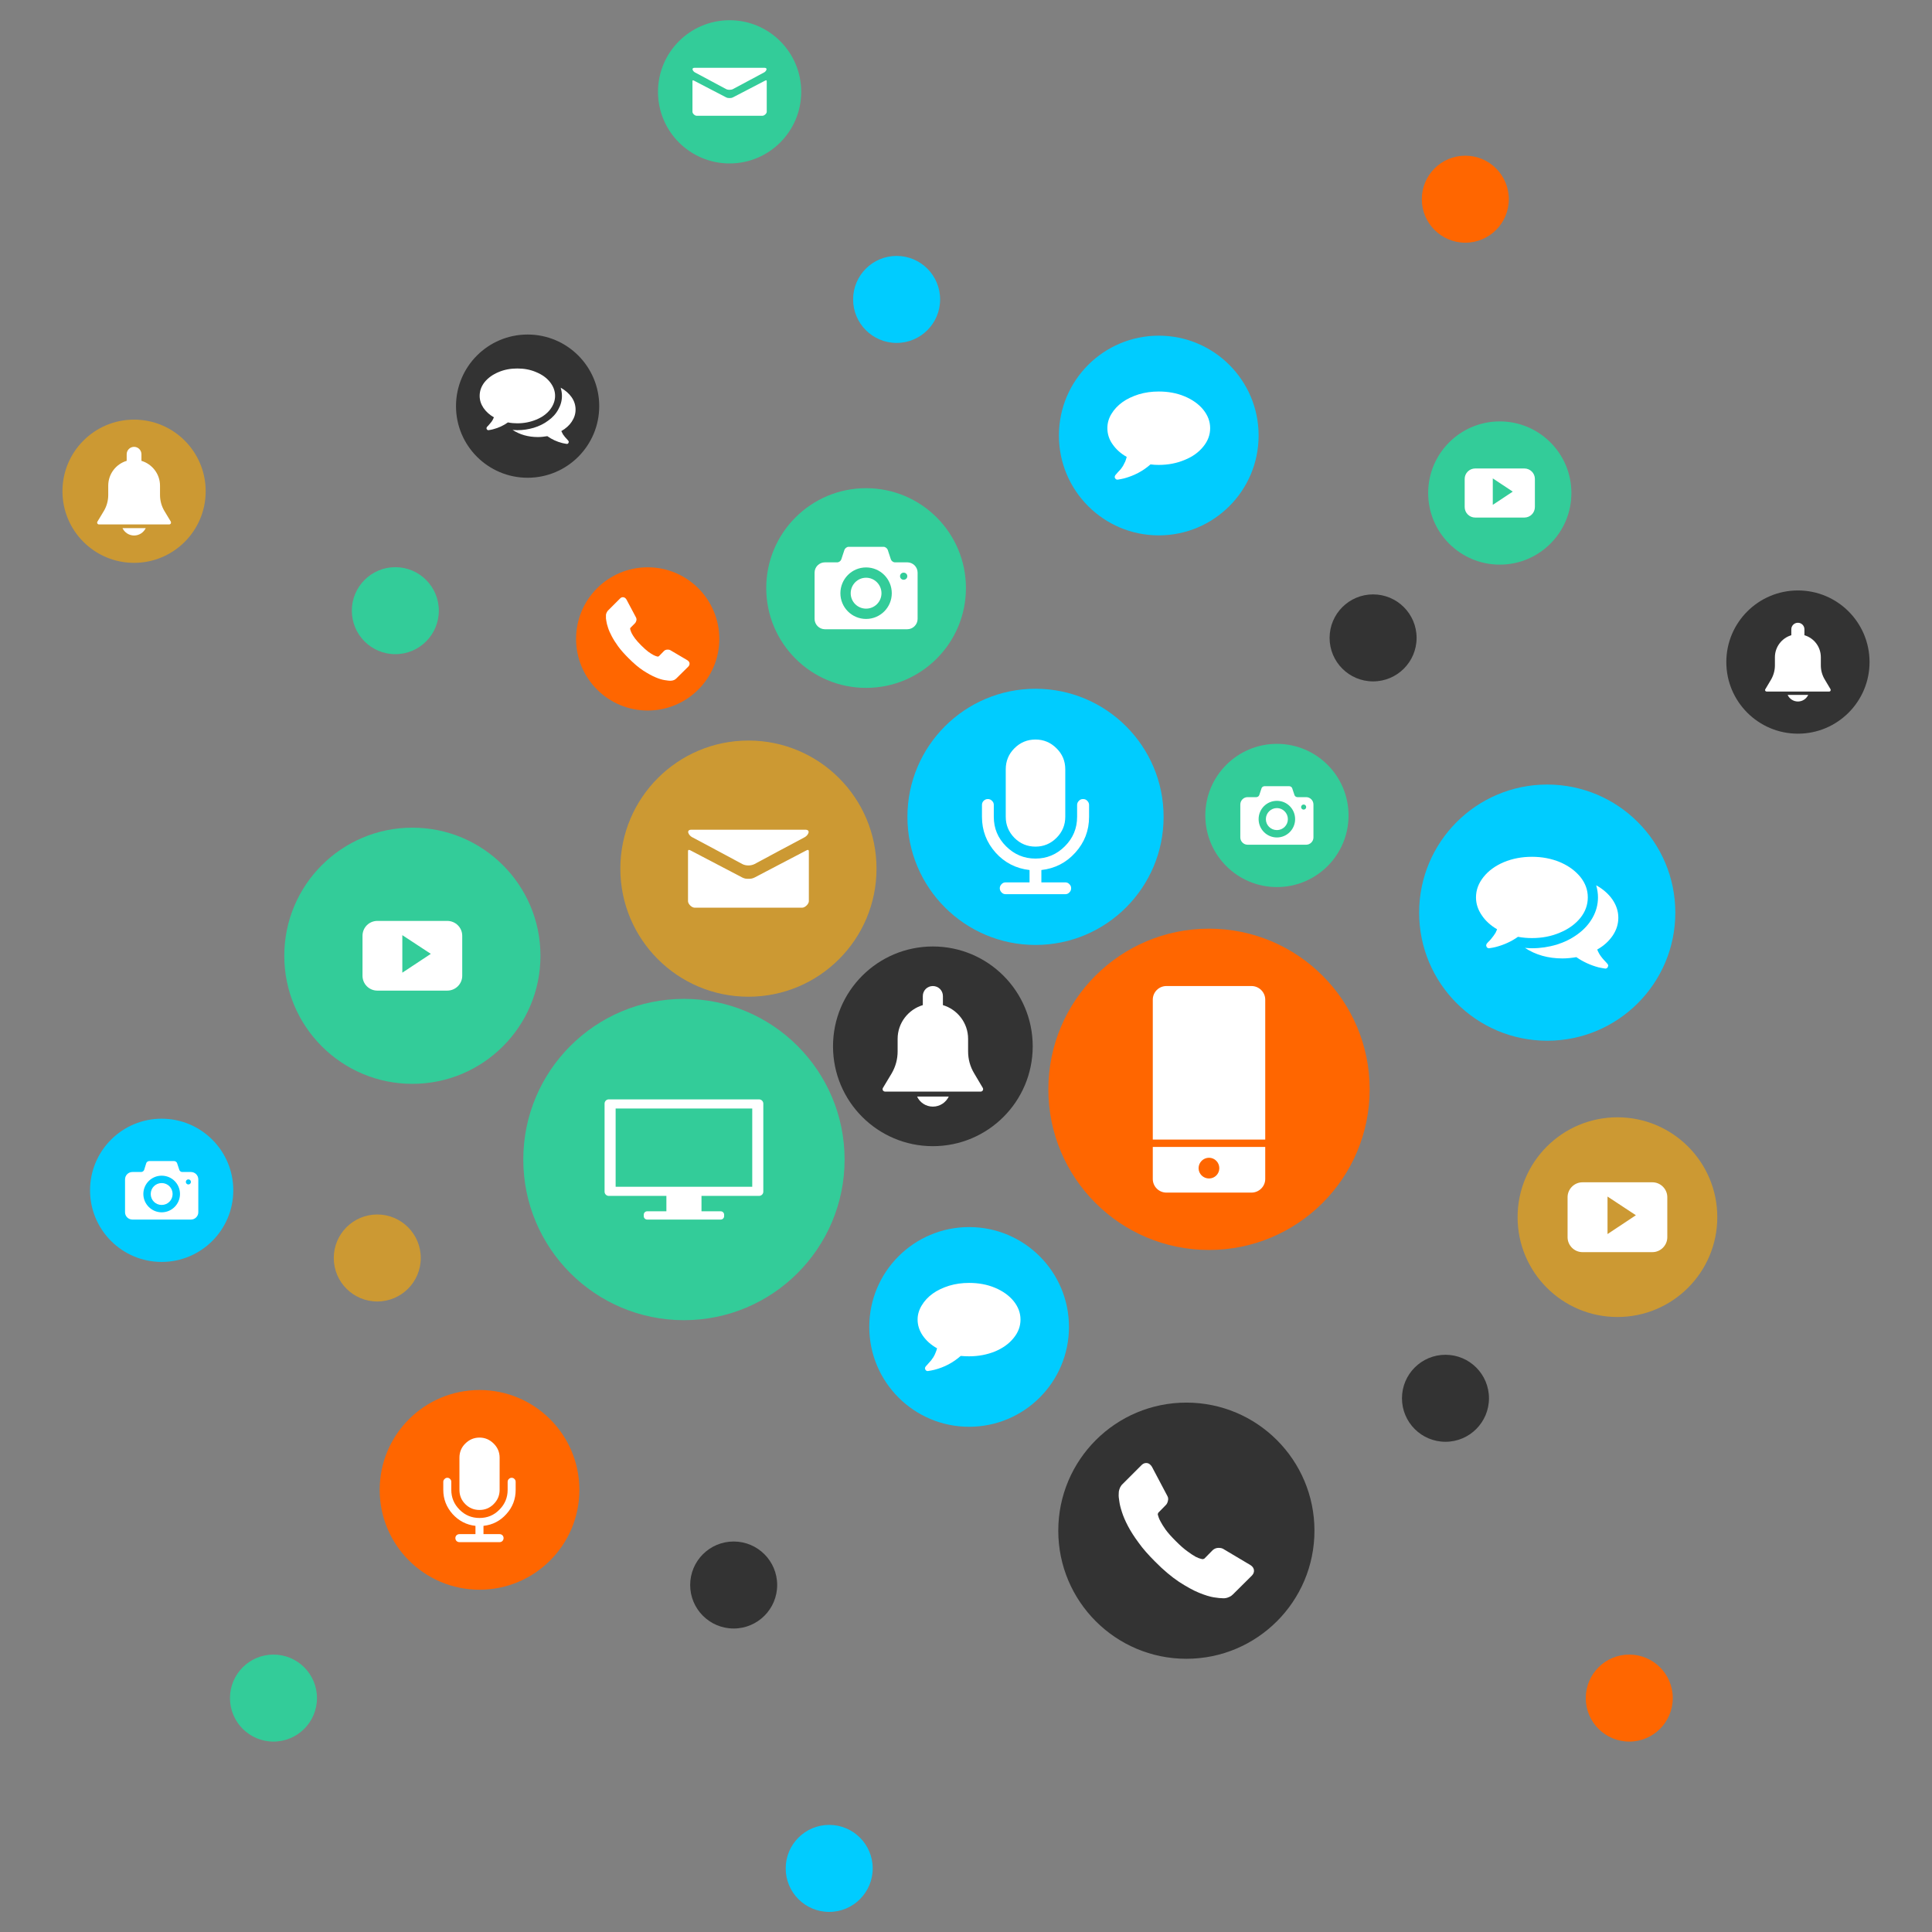 <?xml version="1.0" encoding="UTF-8"?>
<!DOCTYPE svg PUBLIC "-//W3C//DTD SVG 1.1//EN" "http://www.w3.org/Graphics/SVG/1.1/DTD/svg11.dtd">
<!-- Creator: CorelDRAW 2017 -->
<svg xmlns="http://www.w3.org/2000/svg" xml:space="preserve" width="480px" height="480px" version="1.1" style="shape-rendering:geometricPrecision; text-rendering:geometricPrecision; image-rendering:optimizeQuality; fill-rule:evenodd; clip-rule:evenodd"
viewBox="0 0 151.89 151.89"
 xmlns:xlink="http://www.w3.org/1999/xlink">
 <rect x="0" y="0" width="151.89" height="151.89" fill="#808080" stroke="none"/>
 <defs>
  <style type="text/css">
   <![CDATA[
    .fil0 {fill:none}
    .fil3 {fill:#00CCFF}
    .fil5 {fill:#333333}
    .fil2 {fill:#33CC99}
    .fil4 {fill:#CC9933}
    .fil1 {fill:#FF6600}
    .fil6 {fill:white}
   ]]>
  </style>
 </defs>
 <g id="Layer_x0020_1">
  <rect class="fil0" width="151.89" height="151.89"/>
  <g id="_211781498160">
   <circle class="fil1" cx="95.05" cy="85.64" r="12.63"/>
   <circle class="fil2" cx="53.77" cy="91.16" r="12.63"/>
   <circle class="fil3" cx="81.41" cy="64.22" r="10.07"/>
   <circle class="fil2" cx="32.42" cy="75.14" r="10.07"/>
   <circle class="fil3" cx="121.64" cy="71.75" r="10.07"/>
   <circle class="fil4" cx="58.84" cy="68.29" r="10.07"/>
   <circle class="fil5" cx="93.27" cy="120.34" r="10.07"/>
   <circle class="fil3" cx="91.1" cy="34.24" r="7.85"/>
   <circle class="fil5" cx="73.34" cy="82.26" r="7.85"/>
   <circle class="fil1" cx="37.7" cy="117.13" r="7.85"/>
   <circle class="fil4" cx="127.16" cy="95.69" r="7.85"/>
   <circle class="fil2" cx="68.09" cy="46.23" r="7.85"/>
   <circle class="fil3" cx="76.19" cy="104.32" r="7.85"/>
   <circle class="fil2" cx="100.39" cy="64.11" r="5.63"/>
   <circle class="fil4" cx="10.54" cy="38.62" r="5.63"/>
   <circle class="fil2" cx="57.36" cy="7.22" r="5.63"/>
   <circle class="fil2" cx="117.91" cy="38.76" r="5.63"/>
   <circle class="fil5" cx="141.35" cy="52.05" r="5.63"/>
   <circle class="fil1" cx="50.92" cy="50.23" r="5.63"/>
   <circle class="fil3" cx="12.71" cy="93.58" r="5.63"/>
   <circle class="fil5" cx="41.48" cy="31.93" r="5.63"/>
   <circle class="fil3" cx="70.49" cy="23.54" r="3.42"/>
   <circle class="fil4" cx="29.66" cy="98.9" r="3.42"/>
   <circle class="fil2" cx="31.08" cy="48.01" r="3.42"/>
   <circle class="fil5" cx="57.68" cy="124.61" r="3.42"/>
   <circle class="fil3" cx="65.19" cy="146.89" r="3.42"/>
   <circle class="fil5" cx="107.95" cy="50.15" r="3.42"/>
   <circle class="fil1" cx="115.2" cy="15.66" r="3.42"/>
   <circle class="fil2" cx="21.5" cy="133.5" r="3.42"/>
   <circle class="fil5" cx="113.64" cy="109.93" r="3.42"/>
   <circle class="fil1" cx="128.09" cy="133.5" r="3.42"/>
   <path class="fil6" d="M47.86 86.43l11.81 0c0.19,0 0.34,0.15 0.34,0.33l0 6.93c0,0.18 -0.15,0.33 -0.34,0.33l-4.52 0 0 1.21 1.51 0c0.15,0 0.27,0.12 0.27,0.27l0 0.11c0,0.15 -0.12,0.27 -0.27,0.27l-1.51 0 -2.76 0 -1.51 0c-0.15,0 -0.27,-0.12 -0.27,-0.27l0 -0.11c0,-0.15 0.12,-0.27 0.27,-0.27l1.51 0 0 -1.21 -4.53 0c-0.18,0 -0.33,-0.15 -0.33,-0.33l0 -6.93c0,-0.18 0.15,-0.33 0.33,-0.33zm0.54 0.72l10.74 0 0 6.15 -10.74 0 0 -6.15z"/>
   <path class="fil6" d="M91.7 77.52l6.69 0c0.59,0 1.08,0.48 1.08,1.07l0 11 -8.84 0 0 -11c0,-0.59 0.48,-1.07 1.07,-1.07zm3.35 13.5c0.45,0 0.81,0.37 0.81,0.82 0,0.45 -0.36,0.81 -0.81,0.81 -0.45,0 -0.82,-0.36 -0.82,-0.81 0,-0.45 0.37,-0.82 0.82,-0.82zm4.42 -0.85l0 2.52c0,0.59 -0.49,1.07 -1.08,1.07l-6.69 0c-0.59,0 -1.07,-0.48 -1.07,-1.07l0 -2.52 8.84 0z"/>
   <g>
    <path class="fil6" d="M54.4 65.81c0.26,0.13 3.83,2.05 3.96,2.12 0.13,0.07 0.3,0.11 0.48,0.11 0.17,0 0.34,-0.04 0.48,-0.11 0.13,-0.07 3.7,-1.99 3.96,-2.12 0.25,-0.14 0.5,-0.58 0.02,-0.58l-8.93 0c-0.47,0 -0.23,0.44 0.03,0.58zm8.99 1.05c-0.3,0.15 -3.89,2.04 -4.07,2.13 -0.18,0.09 -0.31,0.1 -0.48,0.1 -0.18,0 -0.3,-0.01 -0.48,-0.1 -0.18,-0.09 -3.78,-1.98 -4.07,-2.13 -0.21,-0.11 -0.2,0.02 -0.2,0.12 0,0.09 0,3.87 0,3.87 0,0.22 0.29,0.51 0.52,0.51l8.46 0c0.22,0 0.52,-0.29 0.52,-0.51 0,0 0,-3.78 0,-3.87 0,-0.1 0,-0.23 -0.2,-0.12z"/>
   </g>
   <g>
    <path class="fil6" d="M54.63 5.69c0.16,0.08 2.35,1.26 2.43,1.3 0.08,0.05 0.19,0.07 0.3,0.07 0.1,0 0.21,-0.02 0.29,-0.07 0.08,-0.04 2.27,-1.22 2.43,-1.3 0.16,-0.09 0.31,-0.36 0.02,-0.36l-5.49 0c-0.29,0 -0.14,0.27 0.02,0.36zm5.52 0.65c-0.18,0.09 -2.39,1.25 -2.5,1.3 -0.11,0.06 -0.19,0.07 -0.29,0.07 -0.11,0 -0.19,-0.01 -0.3,-0.07 -0.11,-0.05 -2.32,-1.21 -2.5,-1.3 -0.12,-0.07 -0.12,0.01 -0.12,0.07 0,0.06 0,2.38 0,2.38 0,0.13 0.18,0.31 0.32,0.31l5.19 0c0.14,0 0.33,-0.18 0.33,-0.31 0,0 0,-2.32 0,-2.38 0,-0.06 0,-0.14 -0.13,-0.07z"/>
   </g>
   <path id="YouTube_28alt29" class="fil6" d="M36.34 73.57c0,-0.65 -0.53,-1.17 -1.18,-1.17l-5.49 0c-0.65,0 -1.17,0.52 -1.17,1.17l0 3.14c0,0.65 0.52,1.17 1.17,1.17l5.49 0c0.65,0 1.18,-0.52 1.18,-1.17l0 -3.14zm-4.71 2.9l0 -2.95 2.24 1.47 -2.24 1.48z"/>
   <path id="YouTube_28alt29_0" class="fil6" d="M131.08 94.12c0,-0.64 -0.53,-1.17 -1.17,-1.17l-5.5 0c-0.64,0 -1.17,0.53 -1.17,1.17l0 3.15c0,0.64 0.53,1.17 1.17,1.17l5.5 0c0.64,0 1.17,-0.53 1.17,-1.17l0 -3.15zm-4.7 2.9l0 -2.95 2.23 1.47 -2.23 1.48z"/>
   <path id="YouTube_28alt29_1" class="fil6" d="M120.67 37.65c0,-0.45 -0.37,-0.82 -0.83,-0.82l-3.86 0c-0.46,0 -0.83,0.37 -0.83,0.82l0 2.21c0,0.46 0.37,0.83 0.83,0.83l3.86 0c0.46,0 0.83,-0.37 0.83,-0.83l0 -2.21zm-3.31 2.04l0 -2.08 1.57 1.04 -1.57 1.04z"/>
   <g>
    <path class="fil6" d="M68.09 45.42c-0.67,0 -1.21,0.55 -1.21,1.22 0,0.67 0.54,1.21 1.21,1.21 0.67,0 1.21,-0.54 1.21,-1.21 0,-0.67 -0.54,-1.22 -1.21,-1.22zm3.24 -1.21l-0.97 0c-0.14,0 -0.28,-0.11 -0.32,-0.23l-0.25 -0.76c-0.05,-0.12 -0.19,-0.23 -0.32,-0.23l-2.76 0c-0.13,0 -0.27,0.11 -0.32,0.23l-0.25 0.76c-0.04,0.12 -0.18,0.23 -0.32,0.23l-0.97 0c-0.44,0 -0.81,0.36 -0.81,0.81l0 3.64c0,0.44 0.37,0.81 0.81,0.81l6.48 0c0.44,0 0.81,-0.37 0.81,-0.81l0 -3.64c0,-0.45 -0.37,-0.81 -0.81,-0.81zm-3.24 4.45c-1.12,0 -2.02,-0.91 -2.02,-2.02 0,-1.12 0.9,-2.03 2.02,-2.03 1.12,0 2.02,0.91 2.02,2.03 0,1.11 -0.9,2.02 -2.02,2.02zm2.95 -3.08c-0.15,0 -0.28,-0.12 -0.28,-0.28 0,-0.16 0.13,-0.28 0.28,-0.28 0.16,0 0.29,0.12 0.29,0.28 0,0.16 -0.13,0.28 -0.29,0.28z"/>
   </g>
   <g>
    <path class="fil6" d="M12.71 93.01c-0.48,0 -0.86,0.38 -0.86,0.86 0,0.48 0.38,0.86 0.86,0.86 0.48,0 0.86,-0.38 0.86,-0.86 0,-0.48 -0.38,-0.86 -0.86,-0.86zm2.3 -0.87l-0.69 0c-0.09,0 -0.19,-0.07 -0.22,-0.16l-0.18 -0.54c-0.03,-0.09 -0.14,-0.16 -0.23,-0.16l-1.96 0c-0.09,0 -0.2,0.07 -0.23,0.16l-0.17 0.54c-0.03,0.09 -0.14,0.16 -0.23,0.16l-0.69 0c-0.32,0 -0.58,0.26 -0.58,0.58l0 2.59c0,0.31 0.26,0.57 0.58,0.57l4.6 0c0.32,0 0.58,-0.26 0.58,-0.57l0 -2.59c0,-0.32 -0.26,-0.58 -0.58,-0.58zm-2.3 3.17c-0.79,0 -1.44,-0.65 -1.44,-1.44 0,-0.8 0.65,-1.44 1.44,-1.44 0.8,0 1.44,0.64 1.44,1.44 0,0.79 -0.64,1.44 -1.44,1.44zm2.1 -2.19c-0.11,0 -0.2,-0.09 -0.2,-0.2 0,-0.11 0.09,-0.2 0.2,-0.2 0.11,0 0.2,0.09 0.2,0.2 0,0.11 -0.09,0.2 -0.2,0.2z"/>
   </g>
   <g>
    <path class="fil6" d="M100.39 63.53c-0.48,0 -0.87,0.39 -0.87,0.87 0,0.48 0.39,0.86 0.87,0.86 0.47,0 0.86,-0.38 0.86,-0.86 0,-0.48 -0.39,-0.87 -0.86,-0.87zm2.3 -0.86l-0.69 0c-0.1,0 -0.2,-0.07 -0.23,-0.16l-0.18 -0.54c-0.03,-0.09 -0.13,-0.16 -0.23,-0.16l-1.95 0c-0.1,0 -0.2,0.07 -0.23,0.16l-0.18 0.54c-0.03,0.09 -0.13,0.16 -0.23,0.16l-0.69 0c-0.31,0 -0.57,0.26 -0.57,0.58l0 2.59c0,0.31 0.26,0.57 0.57,0.57l4.61 0c0.31,0 0.57,-0.26 0.57,-0.57l0 -2.59c0,-0.32 -0.26,-0.58 -0.57,-0.58zm-2.3 3.17c-0.8,0 -1.44,-0.65 -1.44,-1.44 0,-0.8 0.64,-1.44 1.44,-1.44 0.79,0 1.43,0.64 1.43,1.44 0,0.79 -0.64,1.44 -1.43,1.44zm2.1 -2.19c-0.11,0 -0.2,-0.09 -0.2,-0.2 0,-0.11 0.09,-0.2 0.2,-0.2 0.11,0 0.2,0.09 0.2,0.2 0,0.11 -0.09,0.2 -0.2,0.2z"/>
   </g>
   <g>
    <path class="fil6" d="M81.41 66.56c0.64,0 1.19,-0.23 1.65,-0.69 0.46,-0.46 0.69,-1.01 0.69,-1.65l0 -3.74c0,-0.65 -0.23,-1.2 -0.69,-1.65 -0.46,-0.46 -1.01,-0.69 -1.65,-0.69 -0.65,0 -1.2,0.23 -1.66,0.69 -0.45,0.45 -0.68,1 -0.68,1.65l0 3.74c0,0.64 0.23,1.19 0.68,1.65 0.46,0.46 1.01,0.69 1.66,0.69z"/>
    <path class="fil6" d="M85.48 62.96c-0.09,-0.1 -0.2,-0.14 -0.33,-0.14 -0.13,0 -0.24,0.04 -0.33,0.14 -0.09,0.09 -0.14,0.2 -0.14,0.32l0 0.94c0,0.9 -0.32,1.67 -0.96,2.31 -0.64,0.64 -1.41,0.97 -2.31,0.97 -0.91,0 -1.68,-0.33 -2.32,-0.97 -0.64,-0.64 -0.96,-1.41 -0.96,-2.31l0 -0.94c0,-0.12 -0.04,-0.23 -0.14,-0.32 -0.09,-0.1 -0.2,-0.14 -0.33,-0.14 -0.12,0 -0.23,0.04 -0.33,0.14 -0.09,0.09 -0.13,0.2 -0.13,0.32l0 0.94c0,1.08 0.36,2.01 1.07,2.81 0.72,0.8 1.61,1.25 2.67,1.37l0 0.97 -1.87 0c-0.13,0 -0.24,0.04 -0.33,0.14 -0.09,0.09 -0.14,0.2 -0.14,0.32 0,0.13 0.05,0.24 0.14,0.33 0.09,0.1 0.2,0.14 0.33,0.14l4.68 0c0.12,0 0.23,-0.04 0.32,-0.14 0.1,-0.09 0.14,-0.2 0.14,-0.33 0,-0.12 -0.04,-0.23 -0.14,-0.32 -0.09,-0.1 -0.2,-0.14 -0.32,-0.14l-1.88 0 0 -0.97c1.06,-0.12 1.95,-0.57 2.67,-1.37 0.72,-0.8 1.08,-1.73 1.08,-2.81l0 -0.94c0,-0.12 -0.05,-0.23 -0.14,-0.32z"/>
   </g>
   <g>
    <path class="fil6" d="M37.7 118.71c0.43,0 0.8,-0.15 1.11,-0.46 0.31,-0.31 0.47,-0.68 0.47,-1.12l0 -2.53c0,-0.43 -0.16,-0.81 -0.47,-1.11 -0.31,-0.31 -0.68,-0.47 -1.11,-0.47 -0.44,0 -0.81,0.16 -1.12,0.47 -0.31,0.3 -0.46,0.68 -0.46,1.11l0 2.53c0,0.44 0.15,0.81 0.46,1.12 0.31,0.31 0.68,0.46 1.12,0.46z"/>
    <path class="fil6" d="M40.45 116.28c-0.06,-0.07 -0.14,-0.1 -0.22,-0.1 -0.09,0 -0.16,0.03 -0.23,0.1 -0.06,0.06 -0.09,0.13 -0.09,0.22l0 0.63c0,0.61 -0.22,1.13 -0.65,1.56 -0.43,0.44 -0.95,0.65 -1.56,0.65 -0.61,0 -1.13,-0.21 -1.57,-0.65 -0.43,-0.43 -0.65,-0.95 -0.65,-1.56l0 -0.63c0,-0.09 -0.03,-0.16 -0.09,-0.22 -0.06,-0.07 -0.14,-0.1 -0.22,-0.1 -0.09,0 -0.16,0.03 -0.22,0.1 -0.07,0.06 -0.1,0.13 -0.1,0.22l0 0.63c0,0.73 0.25,1.36 0.73,1.9 0.49,0.54 1.09,0.85 1.8,0.93l0 0.65 -1.26 0c-0.09,0 -0.16,0.03 -0.23,0.09 -0.06,0.06 -0.09,0.14 -0.09,0.22 0,0.09 0.03,0.16 0.09,0.23 0.07,0.06 0.14,0.09 0.23,0.09l3.16 0c0.08,0 0.16,-0.03 0.22,-0.09 0.06,-0.07 0.09,-0.14 0.09,-0.23 0,-0.08 -0.03,-0.16 -0.09,-0.22 -0.06,-0.06 -0.14,-0.09 -0.22,-0.09l-1.27 0 0 -0.65c0.72,-0.08 1.32,-0.39 1.8,-0.93 0.49,-0.54 0.73,-1.17 0.73,-1.9l0 -0.63c0,-0.09 -0.03,-0.16 -0.09,-0.22z"/>
   </g>
   <g>
    <path class="fil6" d="M77.26 85.52l-0.67 -1.13c-0.32,-0.53 -0.48,-1.12 -0.48,-1.73l0 -0.99c0,-1.25 -0.84,-2.31 -1.98,-2.65l0 -0.71c0,-0.44 -0.35,-0.79 -0.79,-0.79 -0.44,0 -0.79,0.35 -0.79,0.79l0 0.71c-1.14,0.34 -1.98,1.4 -1.98,2.65l0 0.99c0,0.61 -0.16,1.2 -0.47,1.73l-0.68 1.13c-0.04,0.06 -0.04,0.13 -0.01,0.2 0.04,0.06 0.1,0.1 0.18,0.1l7.51 0c0.07,0 0.13,-0.04 0.17,-0.1 0.03,-0.07 0.03,-0.14 -0.01,-0.2z"/>
   </g>
   <g>
    <path class="fil6" d="M72.1 86.21c0.22,0.47 0.69,0.79 1.24,0.79 0.55,0 1.02,-0.32 1.25,-0.79l-2.49 0z"/>
   </g>
   <g>
    <path class="fil6" d="M143.91 54.18l-0.44 -0.74c-0.21,-0.34 -0.32,-0.73 -0.32,-1.13l0 -0.64c0,-0.82 -0.54,-1.51 -1.29,-1.73l0 -0.47c0,-0.28 -0.23,-0.51 -0.51,-0.51 -0.29,0 -0.52,0.23 -0.52,0.51l0 0.47c-0.74,0.22 -1.29,0.91 -1.29,1.73l0 0.64c0,0.4 -0.11,0.79 -0.31,1.13l-0.44 0.74c-0.03,0.04 -0.03,0.09 -0.01,0.13 0.03,0.04 0.07,0.06 0.12,0.06l4.9 0c0.04,0 0.09,-0.02 0.11,-0.06 0.02,-0.04 0.02,-0.09 0,-0.13z"/>
   </g>
   <g>
    <path class="fil6" d="M140.54 54.63c0.14,0.31 0.45,0.52 0.81,0.52 0.36,0 0.66,-0.21 0.81,-0.52l-1.62 0z"/>
   </g>
   <g>
    <path class="fil6" d="M13.43 41.01l-0.5 -0.83c-0.23,-0.38 -0.35,-0.82 -0.35,-1.27l0 -0.73c0,-0.92 -0.62,-1.7 -1.46,-1.95l0 -0.52c0,-0.32 -0.26,-0.58 -0.58,-0.58 -0.32,0 -0.58,0.26 -0.58,0.58l0 0.52c-0.84,0.25 -1.45,1.03 -1.45,1.95l0 0.73c0,0.45 -0.12,0.89 -0.35,1.27l-0.5 0.83c-0.03,0.05 -0.03,0.1 0,0.15 0.02,0.04 0.07,0.07 0.12,0.07l5.52 0c0.05,0 0.1,-0.03 0.13,-0.07 0.02,-0.05 0.02,-0.1 0,-0.15z"/>
   </g>
   <g>
    <path class="fil6" d="M9.63 41.52c0.16,0.34 0.51,0.58 0.91,0.58 0.41,0 0.75,-0.24 0.92,-0.58l-1.83 0z"/>
   </g>
   <g>
    <path class="fil6" d="M122.64 73.32c0.68,-0.28 1.21,-0.67 1.61,-1.16 0.39,-0.49 0.58,-1.03 0.58,-1.61 0,-0.58 -0.19,-1.11 -0.58,-1.6 -0.4,-0.49 -0.93,-0.88 -1.61,-1.17 -0.67,-0.28 -1.41,-0.42 -2.2,-0.42 -0.8,0 -1.53,0.14 -2.21,0.42 -0.68,0.29 -1.21,0.68 -1.6,1.17 -0.39,0.49 -0.59,1.02 -0.59,1.6 0,0.5 0.15,0.96 0.45,1.4 0.29,0.44 0.7,0.81 1.21,1.11 -0.04,0.1 -0.08,0.19 -0.12,0.27 -0.05,0.08 -0.1,0.16 -0.16,0.24 -0.06,0.08 -0.11,0.14 -0.14,0.18 -0.03,0.05 -0.09,0.11 -0.16,0.19 -0.08,0.08 -0.13,0.13 -0.15,0.15 0,0 -0.01,0.01 -0.02,0.03 -0.02,0.02 -0.03,0.03 -0.03,0.03 0,0 -0.01,0.01 -0.03,0.03 -0.01,0.03 -0.02,0.04 -0.02,0.04l-0.01 0.03c-0.01,0.01 -0.01,0.02 -0.01,0.04 -0.01,0.01 -0.01,0.02 -0.01,0.04 0,0.01 0,0.02 0.01,0.04 0.01,0.05 0.03,0.1 0.07,0.13 0.04,0.03 0.08,0.05 0.13,0.05l0.02 0c0.2,-0.03 0.38,-0.06 0.53,-0.1 0.64,-0.17 1.22,-0.43 1.74,-0.8 0.37,0.07 0.74,0.1 1.1,0.1 0.79,0 1.53,-0.14 2.2,-0.43z"/>
    <path class="fil6" d="M126.79 73.55c0.29,-0.43 0.44,-0.9 0.44,-1.4 0,-0.51 -0.16,-0.99 -0.47,-1.44 -0.31,-0.44 -0.73,-0.81 -1.27,-1.11 0.09,0.32 0.14,0.63 0.14,0.95 0,0.56 -0.14,1.09 -0.42,1.59 -0.28,0.5 -0.67,0.94 -1.2,1.32 -0.48,0.35 -1.03,0.62 -1.64,0.81 -0.62,0.18 -1.26,0.28 -1.93,0.28 -0.13,0 -0.31,-0.01 -0.55,-0.03 0.83,0.55 1.82,0.83 2.95,0.83 0.35,0 0.72,-0.04 1.09,-0.1 0.52,0.36 1.1,0.63 1.74,0.8 0.15,0.03 0.33,0.07 0.54,0.1 0.05,0 0.09,-0.01 0.13,-0.05 0.05,-0.03 0.07,-0.08 0.08,-0.13 0,-0.03 0,-0.04 0.01,-0.04 0.01,-0.01 0.01,-0.02 0,-0.05 -0.01,-0.02 -0.01,-0.03 -0.01,-0.03l-0.02 -0.03c0,-0.01 -0.01,-0.02 -0.02,-0.04 -0.01,-0.01 -0.02,-0.02 -0.03,-0.03 0,-0.01 -0.01,-0.02 -0.02,-0.03 -0.02,-0.02 -0.03,-0.02 -0.03,-0.03 -0.02,-0.02 -0.07,-0.08 -0.14,-0.15 -0.08,-0.08 -0.13,-0.15 -0.17,-0.19 -0.03,-0.04 -0.08,-0.1 -0.14,-0.18 -0.06,-0.08 -0.11,-0.16 -0.15,-0.24 -0.05,-0.08 -0.09,-0.18 -0.13,-0.28 0.52,-0.29 0.92,-0.66 1.22,-1.1z"/>
   </g>
   <g>
    <path class="fil6" d="M42.16 32.99c0.46,-0.19 0.82,-0.45 1.08,-0.78 0.26,-0.34 0.4,-0.7 0.4,-1.09 0,-0.39 -0.14,-0.75 -0.4,-1.08 -0.26,-0.33 -0.62,-0.59 -1.08,-0.78 -0.46,-0.2 -0.95,-0.29 -1.49,-0.29 -0.53,0 -1.03,0.09 -1.49,0.29 -0.45,0.19 -0.81,0.45 -1.08,0.78 -0.26,0.33 -0.39,0.69 -0.39,1.08 0,0.34 0.1,0.65 0.3,0.95 0.2,0.29 0.47,0.54 0.82,0.74 -0.03,0.07 -0.06,0.13 -0.09,0.19 -0.03,0.05 -0.06,0.11 -0.1,0.16 -0.04,0.05 -0.08,0.09 -0.1,0.12 -0.02,0.03 -0.06,0.07 -0.11,0.13 -0.05,0.05 -0.08,0.08 -0.09,0.1 0,0 -0.01,0 -0.02,0.02 -0.01,0.02 -0.02,0.02 -0.02,0.02 0,0 -0.01,0.01 -0.02,0.02 -0.01,0.02 -0.01,0.02 -0.01,0.02l-0.01 0.03c-0.01,0 -0.01,0.01 -0.01,0.02 0,0.01 0,0.02 0,0.03 0,0.01 0,0.02 0,0.03 0.01,0.03 0.02,0.06 0.05,0.08 0.03,0.03 0.05,0.04 0.09,0.04l0.01 0c0.14,-0.02 0.26,-0.04 0.36,-0.07 0.43,-0.11 0.82,-0.29 1.17,-0.54 0.25,0.05 0.5,0.07 0.74,0.07 0.54,0 1.03,-0.1 1.49,-0.29z"/>
    <path class="fil6" d="M44.95 33.15c0.2,-0.3 0.3,-0.61 0.3,-0.95 0,-0.34 -0.1,-0.67 -0.31,-0.97 -0.21,-0.3 -0.5,-0.55 -0.86,-0.75 0.06,0.21 0.1,0.43 0.1,0.64 0,0.38 -0.1,0.74 -0.29,1.07 -0.18,0.34 -0.45,0.64 -0.81,0.89 -0.32,0.24 -0.69,0.42 -1.11,0.55 -0.41,0.12 -0.85,0.19 -1.3,0.19 -0.08,0 -0.21,-0.01 -0.37,-0.02 0.57,0.37 1.23,0.56 1.99,0.56 0.24,0 0.49,-0.03 0.74,-0.07 0.35,0.25 0.74,0.43 1.17,0.54 0.1,0.02 0.22,0.05 0.36,0.07 0.04,0 0.07,-0.01 0.1,-0.03 0.02,-0.03 0.04,-0.06 0.05,-0.1 0,-0.01 0,-0.02 0,-0.02 0.01,0 0.01,-0.01 0,-0.03 0,-0.02 -0.01,-0.03 -0.01,-0.03l-0.01 -0.02c0,0 0,-0.01 -0.01,-0.02 -0.01,-0.01 -0.01,-0.02 -0.02,-0.02 0,-0.01 -0.01,-0.01 -0.02,-0.02 -0.01,-0.01 -0.01,-0.02 -0.01,-0.02 -0.02,-0.02 -0.05,-0.05 -0.1,-0.11 -0.05,-0.05 -0.09,-0.09 -0.11,-0.12 -0.02,-0.03 -0.05,-0.07 -0.09,-0.12 -0.05,-0.05 -0.08,-0.11 -0.11,-0.17 -0.03,-0.05 -0.06,-0.11 -0.09,-0.18 0.35,-0.2 0.63,-0.45 0.82,-0.74z"/>
   </g>
   <path class="fil6" d="M79.69 102.29c-0.36,-0.44 -0.85,-0.79 -1.47,-1.05 -0.62,-0.26 -1.3,-0.38 -2.03,-0.38 -0.55,0 -1.07,0.07 -1.57,0.22 -0.5,0.16 -0.93,0.36 -1.29,0.62 -0.36,0.26 -0.65,0.57 -0.86,0.92 -0.22,0.36 -0.33,0.73 -0.33,1.12 0,0.45 0.14,0.88 0.41,1.27 0.28,0.4 0.65,0.73 1.12,0.99 -0.03,0.12 -0.07,0.24 -0.12,0.35 -0.04,0.11 -0.08,0.19 -0.12,0.26 -0.04,0.07 -0.08,0.15 -0.15,0.23 -0.06,0.09 -0.1,0.15 -0.14,0.18 -0.03,0.04 -0.08,0.09 -0.15,0.17 -0.07,0.08 -0.12,0.13 -0.14,0.16 0,0 -0.02,0.01 -0.04,0.04 -0.02,0.03 -0.03,0.04 -0.03,0.04l-0.03 0.04c-0.01,0.02 -0.02,0.04 -0.02,0.04 0.01,0.01 0,0.02 -0.01,0.05 0,0.02 0,0.04 0.01,0.05l0 0.01c0.01,0.05 0.03,0.09 0.08,0.13 0.04,0.03 0.08,0.04 0.13,0.04 0.2,-0.03 0.37,-0.06 0.52,-0.1 0.79,-0.2 1.48,-0.57 2.07,-1.09 0.23,0.02 0.45,0.03 0.66,0.03 0.73,0 1.41,-0.13 2.03,-0.38 0.62,-0.26 1.11,-0.61 1.47,-1.06 0.36,-0.44 0.54,-0.92 0.54,-1.45 0,-0.52 -0.18,-1 -0.54,-1.45z"/>
   <path class="fil6" d="M94.6 32.21c-0.36,-0.44 -0.85,-0.79 -1.47,-1.05 -0.62,-0.26 -1.3,-0.38 -2.03,-0.38 -0.55,0 -1.07,0.07 -1.57,0.22 -0.5,0.16 -0.93,0.36 -1.29,0.62 -0.36,0.26 -0.65,0.57 -0.86,0.92 -0.22,0.36 -0.32,0.73 -0.32,1.12 0,0.45 0.13,0.88 0.41,1.27 0.27,0.39 0.64,0.73 1.11,0.99 -0.03,0.12 -0.07,0.24 -0.11,0.35 -0.05,0.1 -0.09,0.19 -0.13,0.26 -0.03,0.07 -0.08,0.15 -0.14,0.23 -0.06,0.09 -0.11,0.15 -0.14,0.18 -0.03,0.04 -0.09,0.09 -0.16,0.17 -0.07,0.08 -0.12,0.13 -0.14,0.16 0,0 -0.01,0.01 -0.03,0.04 -0.03,0.02 -0.04,0.04 -0.04,0.04l-0.02 0.04c-0.02,0.02 -0.02,0.03 -0.02,0.04 0,0.01 0,0.02 -0.01,0.05 -0.01,0.02 -0.01,0.04 0,0.05l0 0c0.01,0.06 0.04,0.1 0.08,0.13 0.04,0.04 0.09,0.05 0.14,0.05 0.19,-0.03 0.36,-0.06 0.51,-0.1 0.79,-0.21 1.48,-0.57 2.08,-1.1 0.22,0.03 0.44,0.04 0.65,0.04 0.73,0 1.41,-0.13 2.03,-0.39 0.62,-0.25 1.11,-0.6 1.47,-1.05 0.36,-0.44 0.54,-0.92 0.54,-1.45 0,-0.52 -0.18,-1 -0.54,-1.45z"/>
   <path class="fil6" d="M98.58 123.41c0.03,0.17 -0.03,0.32 -0.15,0.45l-1.5 1.49c-0.07,0.07 -0.16,0.14 -0.27,0.19 -0.11,0.05 -0.21,0.09 -0.32,0.1 -0.01,0 -0.03,0 -0.07,0.01 -0.03,0 -0.08,0 -0.14,0 -0.15,0 -0.38,-0.02 -0.7,-0.07 -0.31,-0.05 -0.7,-0.17 -1.17,-0.36 -0.46,-0.19 -0.98,-0.48 -1.57,-0.86 -0.58,-0.39 -1.21,-0.91 -1.87,-1.58 -0.52,-0.52 -0.96,-1.01 -1.3,-1.49 -0.35,-0.47 -0.63,-0.91 -0.84,-1.31 -0.21,-0.4 -0.37,-0.77 -0.47,-1.09 -0.11,-0.33 -0.18,-0.61 -0.21,-0.85 -0.04,-0.23 -0.06,-0.42 -0.05,-0.55 0.01,-0.14 0.01,-0.21 0.01,-0.23 0.02,-0.1 0.05,-0.21 0.1,-0.32 0.06,-0.11 0.12,-0.2 0.19,-0.26l1.5 -1.5c0.11,-0.11 0.23,-0.16 0.36,-0.16 0.1,0 0.19,0.03 0.26,0.08 0.08,0.06 0.14,0.13 0.19,0.21l1.21 2.29c0.07,0.12 0.09,0.25 0.05,0.39 -0.03,0.15 -0.09,0.27 -0.19,0.36l-0.55 0.56c-0.01,0.01 -0.03,0.03 -0.04,0.07 -0.01,0.03 -0.02,0.06 -0.02,0.08 0.04,0.16 0.1,0.34 0.21,0.54 0.09,0.18 0.23,0.4 0.41,0.66 0.19,0.26 0.46,0.56 0.8,0.9 0.34,0.34 0.64,0.61 0.91,0.8 0.26,0.19 0.48,0.34 0.65,0.43 0.18,0.09 0.32,0.14 0.41,0.16l0.14 0.03c0.02,0 0.04,-0.01 0.07,-0.02 0.04,-0.01 0.06,-0.02 0.08,-0.04l0.64 -0.65c0.13,-0.12 0.29,-0.18 0.47,-0.18 0.13,0 0.23,0.02 0.31,0.06l0.01 0 2.17 1.29c0.16,0.1 0.25,0.22 0.28,0.37z"/>
   <g>
    <path class="fil6" d="M54.21 52.13c0.01,0.11 -0.02,0.2 -0.1,0.28l-0.93 0.92c-0.04,0.04 -0.09,0.08 -0.16,0.12 -0.07,0.03 -0.13,0.05 -0.2,0.06 0,0 -0.02,0 -0.04,0 -0.02,0.01 -0.05,0.01 -0.09,0.01 -0.09,0 -0.23,-0.02 -0.43,-0.05 -0.2,-0.03 -0.44,-0.1 -0.72,-0.22 -0.29,-0.12 -0.61,-0.3 -0.97,-0.53 -0.37,-0.24 -0.75,-0.57 -1.16,-0.98 -0.32,-0.32 -0.59,-0.62 -0.81,-0.92 -0.21,-0.29 -0.38,-0.56 -0.51,-0.81 -0.13,-0.25 -0.23,-0.47 -0.29,-0.67 -0.07,-0.2 -0.11,-0.38 -0.13,-0.52 -0.03,-0.15 -0.04,-0.26 -0.03,-0.35 0,-0.08 0,-0.13 0,-0.14 0.01,-0.06 0.03,-0.13 0.07,-0.2 0.03,-0.06 0.07,-0.12 0.12,-0.16l0.92 -0.92c0.07,-0.07 0.14,-0.1 0.22,-0.1 0.06,0 0.12,0.02 0.16,0.05 0.05,0.03 0.09,0.08 0.12,0.13l0.75 1.41c0.04,0.08 0.05,0.16 0.03,0.25 -0.02,0.08 -0.06,0.16 -0.12,0.22l-0.34 0.34c-0.01,0.01 -0.02,0.02 -0.02,0.04 -0.01,0.02 -0.01,0.04 -0.01,0.06 0.02,0.09 0.06,0.2 0.12,0.33 0.06,0.11 0.14,0.25 0.26,0.41 0.12,0.16 0.28,0.34 0.49,0.55 0.21,0.21 0.4,0.38 0.56,0.5 0.16,0.12 0.3,0.2 0.41,0.26 0.11,0.05 0.19,0.09 0.25,0.1l0.08 0.02c0.01,0 0.03,-0.01 0.05,-0.01 0.02,-0.01 0.04,-0.02 0.05,-0.03l0.39 -0.4c0.08,-0.08 0.18,-0.11 0.29,-0.11 0.08,0 0.15,0.01 0.19,0.04l0.01 0 1.34 0.79c0.1,0.06 0.16,0.14 0.18,0.23z"/>
   </g>
  </g>
 </g>
</svg>
